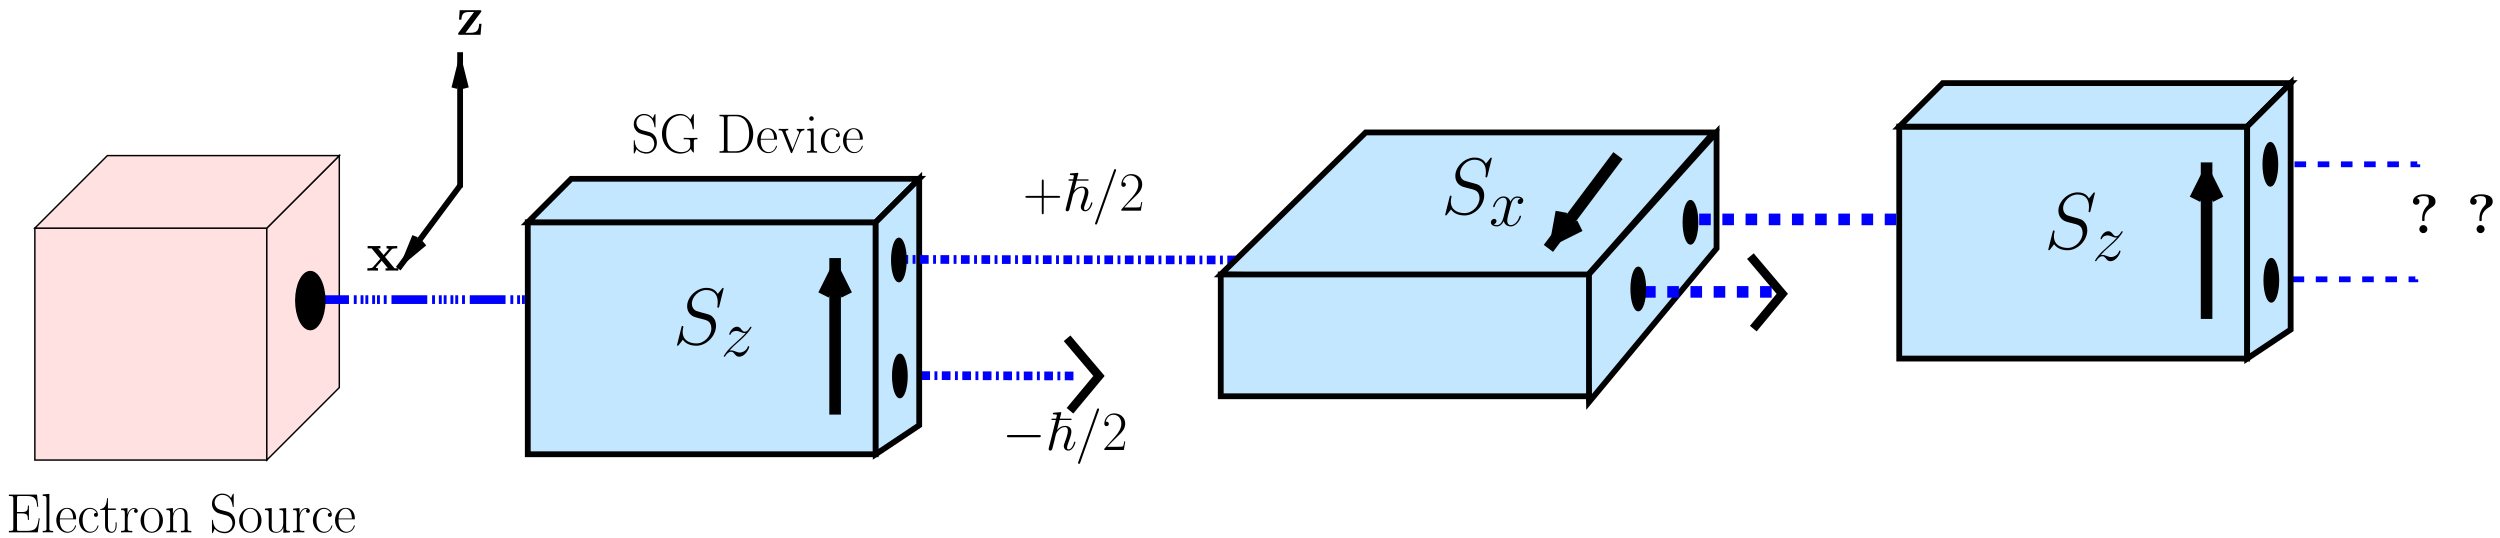 <?xml version="1.0" encoding="UTF-8"?>
<svg xmlns="http://www.w3.org/2000/svg" xmlns:xlink="http://www.w3.org/1999/xlink" width="776pt" height="167pt" viewBox="0 0 776 167" version="1.1">
<defs>
<g>
<symbol overflow="visible" id="glyph0-0">
<path style="stroke:none;" d=""/>
</symbol>
<symbol overflow="visible" id="glyph0-1">
<path style="stroke:none;" d="M 7.547 -11.688 C 7.547 -12 7.531 -12.016 7.422 -12.016 C 7.312 -12.016 7.281 -11.953 7.219 -11.797 L 6.703 -10.656 C 6.047 -11.609 5.047 -12.031 3.953 -12.031 C 2.203 -12.031 0.797 -10.641 0.797 -8.891 C 0.797 -8.344 0.906 -7.594 1.5 -6.875 C 2.141 -6.078 2.734 -5.938 4.109 -5.578 C 4.625 -5.438 5.5 -5.219 5.672 -5.141 C 6.641 -4.734 7.156 -3.703 7.156 -2.734 C 7.156 -1.5 6.281 -0.172 4.781 -0.172 C 2.938 -0.172 1.219 -1.203 1.109 -3.609 C 1.078 -3.891 1.062 -3.906 0.953 -3.906 C 0.812 -3.906 0.797 -3.891 0.797 -3.547 L 0.797 -0.062 C 0.797 0.234 0.812 0.266 0.906 0.266 C 1.031 0.266 1.062 0.172 1.312 -0.359 C 1.328 -0.406 1.328 -0.453 1.656 -1.109 C 2.516 0.031 3.953 0.281 4.781 0.281 C 6.656 0.281 7.984 -1.297 7.984 -3.109 C 7.984 -4.016 7.656 -4.703 7.469 -5.016 C 6.75 -6.109 5.969 -6.312 5.141 -6.531 C 5.031 -6.578 5 -6.578 4.031 -6.812 C 3.094 -7.062 2.703 -7.188 2.266 -7.641 C 1.797 -8.172 1.625 -8.734 1.625 -9.281 C 1.625 -10.406 2.516 -11.625 3.984 -11.625 C 5.797 -11.625 6.938 -10.328 7.203 -8.172 C 7.25 -7.875 7.266 -7.859 7.391 -7.859 C 7.547 -7.859 7.547 -7.906 7.547 -8.203 Z M 7.547 -11.688 "/>
</symbol>
<symbol overflow="visible" id="glyph0-2">
<path style="stroke:none;" d="M 10.688 -3.422 C 10.688 -4.078 10.75 -4.172 11.812 -4.172 L 11.812 -4.609 C 11.406 -4.578 10.469 -4.578 10 -4.578 C 9.516 -4.578 8.172 -4.594 7.531 -4.609 L 7.531 -4.172 L 8.047 -4.172 C 9.516 -4.172 9.562 -3.984 9.562 -3.359 L 9.562 -2.219 C 9.562 -0.328 7.312 -0.172 6.781 -0.172 C 5.016 -0.172 2.094 -1.391 2.094 -5.891 C 2.094 -10.391 4.953 -11.594 6.625 -11.594 C 8.578 -11.594 9.984 -9.906 10.312 -7.5 C 10.344 -7.297 10.344 -7.266 10.5 -7.266 C 10.688 -7.266 10.688 -7.297 10.688 -7.609 L 10.688 -11.688 C 10.688 -12 10.672 -12.016 10.578 -12.016 C 10.5 -12.016 10.484 -12 10.359 -11.797 L 9.609 -10.344 C 8.766 -11.422 7.734 -12.031 6.406 -12.031 C 3.469 -12.031 0.797 -9.438 0.797 -5.891 C 0.797 -2.359 3.406 0.281 6.438 0.281 C 7.828 0.281 9.188 -0.219 9.734 -1.203 C 10.016 -0.5 10.5 -0.016 10.594 -0.016 C 10.672 -0.016 10.688 -0.031 10.688 -0.344 Z M 10.688 -3.422 "/>
</symbol>
<symbol overflow="visible" id="glyph0-3">
<path style="stroke:none;" d="M 0.891 -11.766 L 0.891 -11.312 C 2.078 -11.312 2.266 -11.312 2.266 -10.531 L 2.266 -1.219 C 2.266 -0.453 2.078 -0.453 0.891 -0.453 L 0.891 0 L 6.375 0 C 9.141 0 11.359 -2.547 11.359 -5.781 C 11.359 -9.047 9.172 -11.766 6.375 -11.766 Z M 4.094 -0.453 C 3.406 -0.453 3.375 -0.531 3.375 -1.125 L 3.375 -10.641 C 3.375 -11.234 3.406 -11.312 4.094 -11.312 L 6.031 -11.312 C 7.453 -11.312 10.094 -10.469 10.094 -5.781 C 10.094 -3.359 9.391 -2.375 9.062 -1.906 C 8.641 -1.375 7.656 -0.453 6.031 -0.453 Z M 4.094 -0.453 "/>
</symbol>
<symbol overflow="visible" id="glyph0-4">
<path style="stroke:none;" d="M 6.562 -4.047 C 6.625 -4.109 6.625 -4.156 6.625 -4.328 C 6.625 -6.078 5.703 -7.609 3.734 -7.609 C 1.906 -7.609 0.469 -5.875 0.469 -3.75 C 0.469 -1.516 2.094 0.141 3.922 0.141 C 5.859 0.141 6.609 -1.688 6.609 -2.047 C 6.609 -2.172 6.516 -2.172 6.469 -2.172 C 6.359 -2.172 6.344 -2.141 6.266 -1.922 C 5.891 -0.75 4.938 -0.172 4.047 -0.172 C 3.312 -0.172 2.562 -0.578 2.094 -1.344 C 1.562 -2.219 1.562 -3.234 1.562 -4.047 Z M 1.578 -4.312 C 1.703 -6.781 3.031 -7.328 3.719 -7.328 C 4.891 -7.328 5.688 -6.234 5.703 -4.312 Z M 1.578 -4.312 "/>
</symbol>
<symbol overflow="visible" id="glyph0-5">
<path style="stroke:none;" d="M 6.734 -5.859 C 6.891 -6.234 7.156 -6.922 8.156 -6.953 L 8.156 -7.406 C 7.828 -7.391 7.406 -7.375 7.078 -7.375 C 6.719 -7.375 6.141 -7.375 5.797 -7.406 L 5.797 -6.953 C 6.234 -6.922 6.469 -6.719 6.469 -6.266 C 6.469 -6.109 6.469 -6.078 6.375 -5.844 L 4.484 -1.047 L 2.422 -6.219 C 2.328 -6.438 2.328 -6.469 2.328 -6.547 C 2.328 -6.953 2.891 -6.953 3.156 -6.953 L 3.156 -7.406 C 2.734 -7.375 1.984 -7.375 1.547 -7.375 C 1.078 -7.375 0.547 -7.375 0.172 -7.406 L 0.172 -6.953 C 0.828 -6.953 1.188 -6.953 1.391 -6.422 L 3.891 -0.156 C 4 0.109 4.016 0.141 4.172 0.141 C 4.328 0.141 4.344 0.109 4.438 -0.156 Z M 6.734 -5.859 "/>
</symbol>
<symbol overflow="visible" id="glyph0-6">
<path style="stroke:none;" d="M 2.672 -10.609 C 2.672 -10.984 2.359 -11.312 1.969 -11.312 C 1.578 -11.312 1.25 -11 1.25 -10.609 C 1.25 -10.234 1.562 -9.906 1.969 -9.906 C 2.344 -9.906 2.672 -10.203 2.672 -10.609 Z M 0.656 -7.359 L 0.656 -6.906 C 1.625 -6.906 1.75 -6.797 1.75 -5.969 L 1.75 -1.188 C 1.75 -0.531 1.688 -0.453 0.578 -0.453 L 0.578 0 C 1 -0.031 1.734 -0.031 2.172 -0.031 C 2.578 -0.031 3.281 -0.031 3.688 0 L 3.688 -0.453 C 2.672 -0.453 2.641 -0.547 2.641 -1.172 L 2.641 -7.547 Z M 0.656 -7.359 "/>
</symbol>
<symbol overflow="visible" id="glyph0-7">
<path style="stroke:none;" d="M 6.016 -6.031 C 5.688 -6.031 5.203 -6.031 5.203 -5.422 C 5.203 -4.938 5.594 -4.797 5.812 -4.797 C 5.938 -4.797 6.438 -4.859 6.438 -5.453 C 6.438 -6.688 5.266 -7.609 3.938 -7.609 C 2.125 -7.609 0.562 -5.922 0.562 -3.719 C 0.562 -1.422 2.188 0.141 3.938 0.141 C 6.078 0.141 6.609 -1.844 6.609 -2.031 C 6.609 -2.094 6.594 -2.156 6.469 -2.156 C 6.359 -2.156 6.344 -2.141 6.266 -1.906 C 5.812 -0.516 4.844 -0.172 4.094 -0.172 C 3 -0.172 1.672 -1.188 1.672 -3.734 C 1.672 -6.359 2.938 -7.297 3.953 -7.297 C 4.625 -7.297 5.625 -6.969 6.016 -6.031 Z M 6.016 -6.031 "/>
</symbol>
<symbol overflow="visible" id="glyph0-8">
<path style="stroke:none;" d="M 7.188 -2.672 L 6.875 -2.672 C 6.703 -1.453 6.562 -1.234 6.484 -1.141 C 6.406 -1 5.172 -1 4.922 -1 L 1.625 -1 C 2.234 -1.672 3.438 -2.891 4.906 -4.312 C 5.953 -5.297 7.188 -6.469 7.188 -8.172 C 7.188 -10.203 5.562 -11.375 3.75 -11.375 C 1.859 -11.375 0.703 -9.719 0.703 -8.156 C 0.703 -7.484 1.203 -7.406 1.406 -7.406 C 1.578 -7.406 2.094 -7.5 2.094 -8.109 C 2.094 -8.641 1.656 -8.797 1.406 -8.797 C 1.312 -8.797 1.203 -8.781 1.141 -8.75 C 1.469 -10.203 2.469 -10.938 3.516 -10.938 C 5.016 -10.938 5.984 -9.75 5.984 -8.172 C 5.984 -6.688 5.109 -5.391 4.125 -4.266 L 0.703 -0.391 L 0.703 0 L 6.766 0 Z M 7.188 -2.672 "/>
</symbol>
<symbol overflow="visible" id="glyph0-9">
<path style="stroke:none;" d="M 10.453 -4.359 L 10.141 -4.359 C 9.766 -1.828 9.547 -0.453 6.516 -0.453 L 4.109 -0.453 C 3.422 -0.453 3.391 -0.531 3.391 -1.125 L 3.391 -5.875 L 5.016 -5.875 C 6.625 -5.875 6.781 -5.281 6.781 -3.859 L 7.094 -3.859 L 7.094 -8.328 L 6.781 -8.328 C 6.781 -6.906 6.625 -6.312 5.016 -6.312 L 3.391 -6.312 L 3.391 -10.609 C 3.391 -11.188 3.422 -11.281 4.109 -11.281 L 6.469 -11.281 C 9.141 -11.281 9.453 -10.203 9.688 -7.922 L 10 -7.922 L 9.594 -11.719 L 0.875 -11.719 L 0.875 -11.281 C 2.062 -11.281 2.25 -11.281 2.25 -10.5 L 2.25 -1.219 C 2.25 -0.453 2.062 -0.453 0.875 -0.453 L 0.875 0 L 9.828 0 Z M 10.453 -4.359 "/>
</symbol>
<symbol overflow="visible" id="glyph0-10">
<path style="stroke:none;" d="M 2.641 -11.953 L 0.578 -11.766 L 0.578 -11.312 C 1.594 -11.312 1.75 -11.203 1.75 -10.391 L 1.75 -1.188 C 1.75 -0.531 1.688 -0.453 0.578 -0.453 L 0.578 0 C 1 -0.031 1.75 -0.031 2.188 -0.031 C 2.641 -0.031 3.391 -0.031 3.812 0 L 3.812 -0.453 C 2.703 -0.453 2.641 -0.516 2.641 -1.188 Z M 2.641 -11.953 "/>
</symbol>
<symbol overflow="visible" id="glyph0-11">
<path style="stroke:none;" d="M 2.594 -6.953 L 5.016 -6.953 L 5.016 -7.406 L 2.594 -7.406 L 2.594 -10.594 L 2.297 -10.594 C 2.25 -8.812 1.656 -7.266 0.188 -7.234 L 0.188 -6.953 L 1.688 -6.953 L 1.688 -2.125 C 1.688 -1.797 1.688 0.141 3.688 0.141 C 4.703 0.141 5.281 -0.859 5.281 -2.141 L 5.281 -3.109 L 4.969 -3.109 L 4.969 -2.156 C 4.969 -0.969 4.516 -0.172 3.781 -0.172 C 3.281 -0.172 2.594 -0.516 2.594 -2.078 Z M 2.594 -6.953 "/>
</symbol>
<symbol overflow="visible" id="glyph0-12">
<path style="stroke:none;" d="M 2.578 -4.062 C 2.578 -5.719 3.281 -7.266 4.578 -7.266 C 4.703 -7.266 4.828 -7.25 4.938 -7.203 C 4.938 -7.203 4.562 -7.078 4.562 -6.625 C 4.562 -6.219 4.891 -6.047 5.141 -6.047 C 5.359 -6.047 5.734 -6.172 5.734 -6.641 C 5.734 -7.203 5.188 -7.547 4.594 -7.547 C 3.281 -7.547 2.719 -6.266 2.547 -5.672 L 2.531 -5.672 L 2.531 -7.547 L 0.531 -7.359 L 0.531 -6.906 C 1.547 -6.906 1.703 -6.797 1.703 -5.969 L 1.703 -1.188 C 1.703 -0.531 1.641 -0.453 0.531 -0.453 L 0.531 0 C 0.953 -0.031 1.734 -0.031 2.188 -0.031 C 2.688 -0.031 3.562 -0.031 4.031 0 L 4.031 -0.453 C 2.797 -0.453 2.578 -0.453 2.578 -1.219 Z M 2.578 -4.062 "/>
</symbol>
<symbol overflow="visible" id="glyph0-13">
<path style="stroke:none;" d="M 7.422 -3.688 C 7.422 -5.891 5.812 -7.609 3.938 -7.609 C 2.062 -7.609 0.469 -5.891 0.469 -3.688 C 0.469 -1.516 2.062 0.141 3.938 0.141 C 5.812 0.141 7.422 -1.516 7.422 -3.688 Z M 3.938 -0.172 C 3.141 -0.172 2.438 -0.656 2.047 -1.328 C 1.625 -2.094 1.562 -3.062 1.562 -3.828 C 1.562 -4.547 1.594 -5.438 2.047 -6.219 C 2.391 -6.781 3.062 -7.328 3.938 -7.328 C 4.719 -7.328 5.375 -6.906 5.781 -6.297 C 6.312 -5.5 6.312 -4.359 6.312 -3.828 C 6.312 -3.156 6.281 -2.125 5.812 -1.297 C 5.344 -0.5 4.594 -0.172 3.938 -0.172 Z M 3.938 -0.172 "/>
</symbol>
<symbol overflow="visible" id="glyph0-14">
<path style="stroke:none;" d="M 7.141 -5.234 C 7.141 -6.109 6.969 -7.547 4.938 -7.547 C 3.578 -7.547 2.875 -6.484 2.625 -5.797 L 2.594 -5.797 L 2.594 -7.547 L 0.562 -7.359 L 0.562 -6.906 C 1.578 -6.906 1.734 -6.797 1.734 -5.969 L 1.734 -1.188 C 1.734 -0.531 1.672 -0.453 0.562 -0.453 L 0.562 0 C 0.984 -0.031 1.734 -0.031 2.188 -0.031 C 2.641 -0.031 3.406 -0.031 3.828 0 L 3.828 -0.453 C 2.719 -0.453 2.656 -0.516 2.656 -1.188 L 2.656 -4.5 C 2.656 -6.078 3.609 -7.266 4.828 -7.266 C 6.094 -7.266 6.234 -6.125 6.234 -5.297 L 6.234 -1.188 C 6.234 -0.531 6.172 -0.453 5.062 -0.453 L 5.062 0 C 5.469 -0.031 6.234 -0.031 6.688 -0.031 C 7.125 -0.031 7.906 -0.031 8.312 0 L 8.312 -0.453 C 7.219 -0.453 7.141 -0.516 7.141 -1.188 Z M 7.141 -5.234 "/>
</symbol>
<symbol overflow="visible" id="glyph0-15">
<path style="stroke:none;" d="M 5.062 -7.359 L 5.062 -6.906 C 6.078 -6.906 6.234 -6.797 6.234 -5.969 L 6.234 -2.844 C 6.234 -1.391 5.453 -0.141 4.188 -0.141 C 2.766 -0.141 2.656 -0.984 2.656 -1.875 L 2.656 -7.547 L 0.562 -7.359 L 0.562 -6.906 C 1.25 -6.906 1.719 -6.906 1.734 -6.219 L 1.734 -2.906 C 1.734 -1.75 1.734 -1.016 2.188 -0.531 C 2.406 -0.312 2.844 0.141 4.078 0.141 C 5.547 0.141 6.109 -1.109 6.25 -1.469 L 6.266 -1.469 L 6.266 0.141 L 8.312 0 L 8.312 -0.453 C 7.297 -0.453 7.141 -0.547 7.141 -1.375 L 7.141 -7.547 Z M 5.062 -7.359 "/>
</symbol>
<symbol overflow="visible" id="glyph0-16">
<path style="stroke:none;" d="M 6.484 -4 L 11.047 -4 C 11.297 -4 11.594 -4 11.594 -4.281 C 11.594 -4.594 11.312 -4.594 11.047 -4.594 L 6.484 -4.594 L 6.484 -9.156 C 6.484 -9.406 6.484 -9.688 6.203 -9.688 C 5.891 -9.688 5.891 -9.422 5.891 -9.156 L 5.891 -4.594 L 1.328 -4.594 C 1.078 -4.594 0.797 -4.594 0.797 -4.312 C 0.797 -4 1.062 -4 1.328 -4 L 5.891 -4 L 5.891 0.562 C 5.891 0.812 5.891 1.109 6.188 1.109 C 6.484 1.109 6.484 0.828 6.484 0.562 Z M 6.484 -4 "/>
</symbol>
<symbol overflow="visible" id="glyph1-0">
<path style="stroke:none;" d=""/>
</symbol>
<symbol overflow="visible" id="glyph1-1">
<path style="stroke:none;" d="M 7.578 -6.984 C 7.734 -7.188 7.734 -7.219 7.734 -7.312 C 7.734 -7.641 7.562 -7.641 7.234 -7.641 L 1 -7.641 L 0.812 -4.688 L 1.531 -4.688 C 1.641 -6.312 2.016 -7.078 3.922 -7.078 L 5.469 -7.078 L 0.688 -0.688 C 0.531 -0.5 0.531 -0.469 0.531 -0.344 C 0.531 0 0.688 0 1.031 0 L 7.484 0 L 7.781 -3.406 L 7.062 -3.406 C 6.922 -1.578 6.547 -0.625 4.375 -0.625 L 2.812 -0.625 Z M 7.578 -6.984 "/>
</symbol>
<symbol overflow="visible" id="glyph1-2">
<path style="stroke:none;" d="M 5.797 -4.25 L 7.797 -6.547 C 7.984 -6.766 8.141 -6.906 9.578 -6.906 L 9.578 -7.641 C 8.609 -7.609 8.578 -7.609 7.984 -7.609 C 7.484 -7.609 6.75 -7.609 6.266 -7.641 L 6.266 -6.906 C 6.594 -6.906 6.953 -6.812 6.953 -6.703 C 6.953 -6.656 6.875 -6.547 6.828 -6.516 L 5.344 -4.828 L 3.641 -6.906 L 4.359 -6.906 L 4.359 -7.641 C 3.953 -7.609 2.797 -7.609 2.328 -7.609 C 1.812 -7.609 0.875 -7.609 0.391 -7.641 L 0.391 -6.906 L 1.625 -6.906 L 4.312 -3.641 L 2.062 -1.109 C 1.859 -0.859 1.734 -0.734 0.312 -0.734 L 0.312 0 C 1.344 -0.031 1.375 -0.031 1.906 -0.031 C 2.406 -0.031 3.141 -0.031 3.609 0 L 3.609 -0.734 C 3.281 -0.734 2.922 -0.828 2.922 -0.953 C 2.922 -0.969 2.922 -0.984 3.047 -1.125 L 4.766 -3.062 L 6.688 -0.734 L 5.953 -0.734 L 5.953 0 C 6.375 -0.031 7.531 -0.031 8 -0.031 C 8.516 -0.031 9.438 -0.031 9.922 0 L 9.922 -0.734 L 8.719 -0.734 Z M 5.797 -4.25 "/>
</symbol>
<symbol overflow="visible" id="glyph1-3">
<path style="stroke:none;" d="M 4.656 -4.625 C 4.656 -6.141 5.625 -7.25 6.922 -8.031 C 7.281 -8.25 8.062 -8.719 8.062 -9.812 C 8.062 -12.047 5.031 -12.047 4.406 -12.047 C 2.172 -12.047 1.062 -10.984 1.062 -9.828 C 1.062 -9.125 1.578 -8.797 2.078 -8.797 C 2.641 -8.797 3.094 -9.172 3.094 -9.812 C 3.094 -10.109 2.984 -10.672 2.25 -10.812 C 2.969 -11.453 3.938 -11.484 4.328 -11.484 C 5.938 -11.484 5.984 -10.797 5.984 -9.938 C 5.984 -8.984 5.781 -8.766 5.469 -8.469 C 3.922 -6.875 3.922 -5.109 3.922 -4.453 L 3.922 -3.906 C 3.953 -3.734 4.156 -3.734 4.281 -3.734 C 4.656 -3.734 4.656 -3.828 4.656 -4.188 Z M 5.531 -1.234 C 5.531 -1.922 4.969 -2.484 4.281 -2.484 C 3.594 -2.484 3.047 -1.922 3.047 -1.234 C 3.047 -0.547 3.594 0 4.281 0 C 4.969 0 5.531 -0.547 5.531 -1.234 Z M 5.531 -1.234 "/>
</symbol>
<symbol overflow="visible" id="glyph2-0">
<path style="stroke:none;" d=""/>
</symbol>
<symbol overflow="visible" id="glyph2-1">
<path style="stroke:none;" d="M 11.344 -3.953 C 11.641 -3.953 11.953 -3.953 11.953 -4.312 C 11.953 -4.656 11.641 -4.656 11.344 -4.656 L 2.031 -4.656 C 1.734 -4.656 1.422 -4.656 1.422 -4.312 C 1.422 -3.953 1.734 -3.953 2.031 -3.953 Z M 11.344 -3.953 "/>
</symbol>
<symbol overflow="visible" id="glyph3-0">
<path style="stroke:none;" d=""/>
</symbol>
<symbol overflow="visible" id="glyph3-1">
<path style="stroke:none;" d="M 4.312 -9.312 L 7.609 -9.312 C 7.891 -9.312 8.078 -9.312 8.078 -9.516 C 8.078 -9.734 7.875 -9.734 7.547 -9.734 L 4.422 -9.734 C 4.547 -10.156 4.547 -10.203 4.641 -10.625 C 4.719 -10.922 4.875 -11.516 4.875 -11.547 C 4.875 -11.703 4.781 -11.75 4.641 -11.75 C 4.312 -11.75 2.984 -11.625 2.578 -11.578 C 2.438 -11.562 2.25 -11.547 2.25 -11.234 C 2.25 -11.047 2.422 -11.047 2.656 -11.047 C 3.469 -11.047 3.5 -10.922 3.5 -10.75 C 3.5 -10.641 3.359 -10.078 3.266 -9.734 L 2.328 -9.734 C 1.984 -9.734 1.797 -9.734 1.797 -9.516 C 1.797 -9.312 1.953 -9.312 2.266 -9.312 L 3.172 -9.312 L 1 -0.672 C 0.938 -0.422 0.938 -0.391 0.938 -0.281 C 0.938 0.078 1.219 0.188 1.422 0.188 C 1.75 0.188 1.984 -0.047 2.047 -0.266 C 2.078 -0.359 2.266 -1.125 2.375 -1.547 L 2.766 -3.047 C 2.812 -3.297 2.984 -3.953 3.031 -4.203 C 3.109 -4.469 3.234 -5 3.25 -5.047 C 3.391 -5.328 4.297 -7.109 6 -7.109 C 6.734 -7.109 6.906 -6.5 6.906 -5.938 C 6.906 -4.891 6.125 -2.828 5.828 -2.047 C 5.719 -1.781 5.641 -1.547 5.641 -1.219 C 5.641 -0.344 6.266 0.188 7.031 0.188 C 8.656 0.188 9.25 -2.328 9.25 -2.422 C 9.25 -2.594 9.094 -2.594 9.047 -2.594 C 8.875 -2.594 8.875 -2.547 8.797 -2.281 C 8.297 -0.562 7.531 -0.188 7.078 -0.188 C 6.766 -0.188 6.656 -0.391 6.656 -0.75 C 6.656 -1.172 6.844 -1.641 6.938 -1.938 C 7.234 -2.672 8 -4.703 8 -5.656 C 8 -6.891 7.219 -7.484 6.047 -7.484 C 5.516 -7.484 4.5 -7.375 3.547 -6.203 Z M 4.312 -9.312 "/>
</symbol>
<symbol overflow="visible" id="glyph4-0">
<path style="stroke:none;" d=""/>
</symbol>
<symbol overflow="visible" id="glyph4-1">
<path style="stroke:none;" d="M 7.391 -12.281 C 7.391 -12.297 7.484 -12.547 7.484 -12.594 C 7.484 -12.797 7.312 -12.922 7.188 -12.922 C 7.094 -12.922 6.938 -12.922 6.797 -12.531 L 1.031 3.672 C 1.031 3.688 0.938 3.938 0.938 3.984 C 0.938 4.188 1.109 4.312 1.234 4.312 C 1.344 4.312 1.5 4.281 1.625 3.922 Z M 7.391 -12.281 "/>
</symbol>
<symbol overflow="visible" id="glyph5-0">
<path style="stroke:none;" d=""/>
</symbol>
<symbol overflow="visible" id="glyph5-1">
<path style="stroke:none;" d="M 15.734 -17.219 C 15.734 -17.453 15.562 -17.453 15.516 -17.453 C 15.406 -17.453 15.391 -17.422 15.094 -17.047 C 14.938 -16.875 13.922 -15.594 13.906 -15.562 C 13.078 -17.172 11.453 -17.453 10.406 -17.453 C 7.266 -17.453 4.406 -14.578 4.406 -11.766 C 4.406 -9.906 5.531 -8.828 6.734 -8.406 C 7.016 -8.297 8.469 -7.906 9.219 -7.734 C 10.484 -7.391 10.797 -7.281 11.328 -6.734 C 11.422 -6.609 11.922 -6.047 11.922 -4.875 C 11.922 -2.578 9.781 -0.203 7.312 -0.203 C 5.281 -0.203 3.016 -1.062 3.016 -3.844 C 3.016 -4.312 3.125 -4.906 3.203 -5.156 C 3.203 -5.234 3.219 -5.359 3.219 -5.406 C 3.219 -5.5 3.172 -5.625 2.969 -5.625 C 2.75 -5.625 2.719 -5.578 2.625 -5.156 L 1.359 -0.078 C 1.359 -0.047 1.266 0.266 1.266 0.297 C 1.266 0.516 1.469 0.516 1.516 0.516 C 1.609 0.516 1.641 0.5 1.938 0.125 L 3.078 -1.359 C 3.672 -0.469 4.953 0.516 7.266 0.516 C 10.453 0.516 13.375 -2.578 13.375 -5.672 C 13.375 -6.719 13.141 -7.625 12.188 -8.547 C 11.672 -9.062 11.219 -9.188 8.953 -9.781 C 7.281 -10.234 7.062 -10.312 6.609 -10.703 C 6.188 -11.125 5.875 -11.719 5.875 -12.562 C 5.875 -14.641 7.984 -16.781 10.328 -16.781 C 12.766 -16.781 13.906 -15.297 13.906 -12.938 C 13.906 -12.297 13.781 -11.625 13.781 -11.516 C 13.781 -11.297 13.984 -11.297 14.047 -11.297 C 14.281 -11.297 14.297 -11.375 14.391 -11.766 Z M 15.734 -17.219 "/>
</symbol>
<symbol overflow="visible" id="glyph6-0">
<path style="stroke:none;" d=""/>
</symbol>
<symbol overflow="visible" id="glyph6-1">
<path style="stroke:none;" d="M 2.625 -1.672 C 3.516 -2.688 4.234 -3.328 5.266 -4.25 C 6.5 -5.328 7.047 -5.844 7.328 -6.156 C 8.781 -7.578 9.5 -8.781 9.5 -8.938 C 9.5 -9.109 9.344 -9.109 9.297 -9.109 C 9.156 -9.109 9.109 -9.031 9 -8.875 C 8.484 -8 8 -7.562 7.453 -7.562 C 7.016 -7.562 6.797 -7.75 6.406 -8.234 C 5.969 -8.766 5.625 -9.109 5.016 -9.109 C 3.516 -9.109 2.609 -7.234 2.609 -6.797 C 2.609 -6.734 2.625 -6.609 2.812 -6.609 C 2.969 -6.609 3 -6.688 3.062 -6.844 C 3.406 -7.656 4.406 -7.812 4.797 -7.812 C 5.219 -7.812 5.641 -7.656 6.078 -7.484 C 6.859 -7.141 7.188 -7.141 7.391 -7.141 C 7.547 -7.141 7.625 -7.141 7.719 -7.172 C 7.047 -6.359 5.922 -5.375 5 -4.531 L 2.906 -2.609 C 1.656 -1.328 0.891 -0.109 0.891 0.047 C 0.891 0.172 0.984 0.203 1.109 0.203 C 1.234 0.203 1.266 0.188 1.406 -0.062 C 1.734 -0.578 2.391 -1.344 3.156 -1.344 C 3.594 -1.344 3.797 -1.203 4.219 -0.688 C 4.609 -0.234 4.953 0.203 5.625 0.203 C 7.641 0.203 8.797 -2.422 8.797 -2.891 C 8.797 -2.969 8.781 -3.094 8.578 -3.094 C 8.406 -3.094 8.391 -3.016 8.328 -2.812 C 7.875 -1.594 6.656 -1.094 5.844 -1.094 C 5.406 -1.094 5 -1.234 4.562 -1.422 C 3.734 -1.75 3.516 -1.75 3.25 -1.75 C 3.031 -1.75 2.812 -1.75 2.625 -1.672 Z M 2.625 -1.672 "/>
</symbol>
<symbol overflow="visible" id="glyph6-2">
<path style="stroke:none;" d="M 9.797 -8.422 C 9.125 -8.297 8.875 -7.812 8.875 -7.422 C 8.875 -6.922 9.281 -6.75 9.562 -6.75 C 10.188 -6.75 10.625 -7.297 10.625 -7.844 C 10.625 -8.719 9.625 -9.109 8.766 -9.109 C 7.5 -9.109 6.797 -7.875 6.609 -7.484 C 6.141 -9.031 4.859 -9.109 4.484 -9.109 C 2.375 -9.109 1.266 -6.406 1.266 -5.953 C 1.266 -5.859 1.344 -5.766 1.484 -5.766 C 1.656 -5.766 1.688 -5.891 1.734 -5.969 C 2.438 -8.266 3.828 -8.703 4.422 -8.703 C 5.344 -8.703 5.531 -7.828 5.531 -7.328 C 5.531 -6.875 5.406 -6.406 5.172 -5.406 L 4.469 -2.578 C 4.156 -1.344 3.547 -0.203 2.453 -0.203 C 2.359 -0.203 1.844 -0.203 1.406 -0.469 C 2.141 -0.625 2.312 -1.234 2.312 -1.484 C 2.312 -1.906 2 -2.141 1.609 -2.141 C 1.109 -2.141 0.578 -1.719 0.578 -1.047 C 0.578 -0.188 1.547 0.203 2.438 0.203 C 3.422 0.203 4.125 -0.578 4.562 -1.422 C 4.891 -0.203 5.922 0.203 6.688 0.203 C 8.797 0.203 9.922 -2.5 9.922 -2.953 C 9.922 -3.062 9.828 -3.141 9.703 -3.141 C 9.516 -3.141 9.5 -3.031 9.438 -2.875 C 8.875 -1.047 7.688 -0.203 6.75 -0.203 C 6.031 -0.203 5.641 -0.75 5.641 -1.594 C 5.641 -2.047 5.719 -2.375 6.047 -3.734 L 6.781 -6.547 C 7.078 -7.781 7.781 -8.703 8.734 -8.703 C 8.781 -8.703 9.359 -8.703 9.797 -8.422 Z M 9.797 -8.422 "/>
</symbol>
</g>
<clipPath id="clip1">
  <path d="M 141 15 L 144 15 L 144 60 L 141 60 Z M 141 15 "/>
</clipPath>
<clipPath id="clip2">
  <path d="M 0.922 166.199 L 771.922 166.199 L 771.922 1.199 L 0.922 1.199 Z M 144.621 27.359 L 144.621 15.301 L 141.02 15.301 L 141.02 27.359 L 142.82 20.16 Z M 144.621 27.359 "/>
</clipPath>
<clipPath id="clip3">
  <path d="M 115 1.199 L 171 1.199 L 171 53 L 115 53 Z M 115 1.199 "/>
</clipPath>
<clipPath id="clip4">
  <path d="M 98 32 L 169 32 L 169 109 L 98 109 Z M 98 32 "/>
</clipPath>
<clipPath id="clip5">
  <path d="M 0.922 166.199 L 771.922 166.199 L 771.922 1.199 L 0.922 1.199 Z M 128.84 73.32 L 121.578 83.039 L 124.52 85.141 L 131.719 75.48 L 126.02 80.219 Z M 128.84 73.32 "/>
</clipPath>
<clipPath id="clip6">
  <path d="M 246 30 L 311 30 L 311 166.199 L 246 166.199 Z M 246 30 "/>
</clipPath>
<clipPath id="clip7">
  <path d="M 564 1.199 L 737 1.199 L 737 65 L 564 65 Z M 564 1.199 "/>
</clipPath>
<clipPath id="clip8">
  <path d="M 672 1.199 L 737 1.199 L 737 137 L 672 137 Z M 672 1.199 "/>
</clipPath>
<clipPath id="clip9">
  <path d="M 257 78 L 262 78 L 262 131 L 257 131 Z M 257 78 "/>
</clipPath>
<clipPath id="clip10">
  <path d="M 0.922 166.199 L 771.922 166.199 L 771.922 1.199 L 0.922 1.199 Z M 262.82 91.559 L 262.82 79.199 L 255.621 79.199 L 255.621 91.559 L 259.219 84.359 Z M 262.82 91.559 "/>
</clipPath>
<clipPath id="clip11">
  <path d="M 429 1 L 554 1 L 554 129 L 429 129 Z M 429 1 "/>
</clipPath>
<clipPath id="clip12">
  <path d="M 0.922 166.199 L 771.922 166.199 L 771.922 1.199 L 0.922 1.199 Z M 484.641 65.762 L 477.199 75.66 L 482.961 79.98 L 490.398 70.082 L 483.199 73.68 Z M 484.641 65.762 "/>
</clipPath>
<clipPath id="clip13">
  <path d="M 683 48 L 687 48 L 687 101 L 683 101 Z M 683 48 "/>
</clipPath>
<clipPath id="clip14">
  <path d="M 0.922 166.199 L 771.922 166.199 L 771.922 1.199 L 0.922 1.199 Z M 688.52 61.859 L 688.52 49.5 L 681.32 49.5 L 681.32 61.859 L 684.922 54.66 Z M 688.52 61.859 "/>
</clipPath>
</defs>
<g id="surface1">
<path style="fill-rule:evenodd;fill:rgb(76.562%,90.43%,100%);fill-opacity:1;stroke-width:18;stroke-linecap:butt;stroke-linejoin:miter;stroke:rgb(0%,0%,0%);stroke-opacity:1;stroke-miterlimit:10;" d="M 1638.203 260 L 2718.203 260 L 2718.203 980 L 1638.203 980 Z M 1638.203 260 " transform="matrix(0.1,0,0,-0.1,0,167)"/>
<path style="fill-rule:evenodd;fill:rgb(76.562%,90.43%,100%);fill-opacity:1;stroke-width:18;stroke-linecap:butt;stroke-linejoin:miter;stroke:rgb(0%,0%,0%);stroke-opacity:1;stroke-miterlimit:10;" d="M 4923.203 808.984 L 5328.203 1258.984 L 5328.203 898.984 L 4932.188 421.992 Z M 4923.203 808.984 " transform="matrix(0.1,0,0,-0.1,0,167)"/>
<path style="fill-rule:evenodd;fill:rgb(76.562%,90.43%,100%);fill-opacity:1;stroke-width:18;stroke-linecap:butt;stroke-linejoin:miter;stroke:rgb(0%,0%,0%);stroke-opacity:1;stroke-miterlimit:10;" d="M 5895.195 556.992 L 6975.195 556.992 L 6975.195 1276.992 L 5895.195 1276.992 Z M 5895.195 556.992 " transform="matrix(0.1,0,0,-0.1,0,167)"/>
<g clip-path="url(#clip1)" clip-rule="nonzero">
<g clip-path="url(#clip2)" clip-rule="evenodd">
<path style="fill:none;stroke-width:18;stroke-linecap:butt;stroke-linejoin:miter;stroke:rgb(0%,0%,0%);stroke-opacity:1;stroke-miterlimit:10;" d="M 1428.203 1088.008 L 1428.203 1508.008 " transform="matrix(0.1,0,0,-0.1,0,167)"/>
</g>
</g>
<g clip-path="url(#clip3)" clip-rule="nonzero">
<path style="fill:none;stroke-width:18;stroke-linecap:butt;stroke-linejoin:miter;stroke:rgb(0%,0%,0%);stroke-opacity:1;stroke-miterlimit:10;" d="M 1446.211 1396.406 L 1428.203 1468.398 L 1410.195 1396.406 " transform="matrix(0.1,0,0,-0.1,0,167)"/>
</g>
<g clip-path="url(#clip4)" clip-rule="nonzero">
<g clip-path="url(#clip5)" clip-rule="evenodd">
<path style="fill:none;stroke-width:18;stroke-linecap:butt;stroke-linejoin:miter;stroke:rgb(0%,0%,0%);stroke-opacity:1;stroke-miterlimit:10;" d="M 1428.203 1093.984 L 1236.211 836.016 " transform="matrix(0.1,0,0,-0.1,0,167)"/>
</g>
</g>
<path style="fill:none;stroke-width:18;stroke-linecap:butt;stroke-linejoin:miter;stroke:rgb(0%,0%,0%);stroke-opacity:1;stroke-miterlimit:10;" d="M 1288.398 936.797 L 1260.195 867.812 L 1317.188 915.195 " transform="matrix(0.1,0,0,-0.1,0,167)"/>
<path style="fill-rule:evenodd;fill:rgb(100%,88.084%,88.084%);fill-opacity:1;stroke-width:4.5;stroke-linecap:butt;stroke-linejoin:miter;stroke:rgb(0%,0%,0%);stroke-opacity:1;stroke-miterlimit:10;" d="M 108.203 241.992 L 828.203 241.992 L 828.203 961.992 L 108.203 961.992 Z M 108.203 241.992 " transform="matrix(0.1,0,0,-0.1,0,167)"/>
<path style="fill-rule:evenodd;fill:rgb(100%,88.084%,88.084%);fill-opacity:1;stroke-width:4.5;stroke-linecap:butt;stroke-linejoin:miter;stroke:rgb(0%,0%,0%);stroke-opacity:1;stroke-miterlimit:10;" d="M 828.203 961.992 L 1053.203 1186.992 L 1053.203 466.992 L 828.203 241.992 Z M 828.203 961.992 " transform="matrix(0.1,0,0,-0.1,0,167)"/>
<path style="fill-rule:evenodd;fill:rgb(100%,88.084%,88.084%);fill-opacity:1;stroke-width:4.5;stroke-linecap:butt;stroke-linejoin:miter;stroke:rgb(0%,0%,0%);stroke-opacity:1;stroke-miterlimit:10;" d="M 828.203 961.992 L 1053.203 1186.992 L 333.203 1186.992 L 108.203 961.992 Z M 828.203 961.992 " transform="matrix(0.1,0,0,-0.1,0,167)"/>
<path style="fill:none;stroke-width:27;stroke-linecap:butt;stroke-linejoin:miter;stroke:rgb(0%,0%,100%);stroke-opacity:1;stroke-dasharray:90,36,9,27,9,27,9,36;stroke-miterlimit:10;" d="M 972.188 740 L 1635.195 740 Z M 972.188 740 " transform="matrix(0.1,0,0,-0.1,0,167)"/>
<path style="fill:none;stroke-width:27;stroke-linecap:butt;stroke-linejoin:miter;stroke:rgb(0%,0%,100%);stroke-opacity:1;stroke-dasharray:27,13.8,9,13.8;stroke-miterlimit:10;" d="M 2796.211 504.18 L 3339.219 503.008 " transform="matrix(0.1,0,0,-0.1,0,167)"/>
<path style="fill:none;stroke-width:27;stroke-linecap:butt;stroke-linejoin:miter;stroke:rgb(0%,0%,0%);stroke-opacity:1;stroke-miterlimit:10;" d="M 3312.188 620 L 3411.211 503.008 L 3321.211 395 " transform="matrix(0.1,0,0,-0.1,0,167)"/>
<path style="fill:none;stroke-width:36;stroke-linecap:butt;stroke-linejoin:miter;stroke:rgb(0%,0%,100%);stroke-opacity:1;stroke-dasharray:36;stroke-miterlimit:10;" d="M 5274.219 988.984 L 5895.195 988.984 " transform="matrix(0.1,0,0,-0.1,0,167)"/>
<path style="fill:none;stroke-width:36;stroke-linecap:butt;stroke-linejoin:miter;stroke:rgb(0%,0%,100%);stroke-opacity:1;stroke-dasharray:36;stroke-miterlimit:10;" d="M 5103.203 763.984 L 5532.188 763.984 " transform="matrix(0.1,0,0,-0.1,0,167)"/>
<path style="fill:none;stroke-width:27;stroke-linecap:butt;stroke-linejoin:miter;stroke:rgb(0%,0%,0%);stroke-opacity:1;stroke-miterlimit:10;" d="M 5433.203 875 L 5532.188 758.008 L 5442.188 650 " transform="matrix(0.1,0,0,-0.1,0,167)"/>
<path style="fill:none;stroke-width:18;stroke-linecap:butt;stroke-linejoin:miter;stroke:rgb(0%,0%,100%);stroke-opacity:1;stroke-dasharray:36;stroke-miterlimit:10;" d="M 7050.195 1160 L 7503.203 1160 L 7500.195 1160 " transform="matrix(0.1,0,0,-0.1,0,167)"/>
<path style="fill:none;stroke-width:18;stroke-linecap:butt;stroke-linejoin:miter;stroke:rgb(0%,0%,100%);stroke-opacity:1;stroke-dasharray:36;stroke-miterlimit:10;" d="M 7044.219 803.008 L 7497.188 803.008 L 7494.219 803.008 " transform="matrix(0.1,0,0,-0.1,0,167)"/>
<path style="fill-rule:evenodd;fill:rgb(76.562%,90.43%,100%);fill-opacity:1;stroke-width:18;stroke-linecap:butt;stroke-linejoin:miter;stroke:rgb(0%,0%,0%);stroke-opacity:1;stroke-miterlimit:10;" d="M 1638.203 980 L 1773.203 1115 L 2853.203 1115 L 2718.203 980 Z M 1638.203 980 " transform="matrix(0.1,0,0,-0.1,0,167)"/>
<path style=" stroke:none;fill-rule:evenodd;fill:rgb(76.562%,90.43%,100%);fill-opacity:1;" d="M 271.82 69 L 285.32 55.5 L 285.32 132 L 271.82 141 Z M 271.82 69 "/>
<g clip-path="url(#clip6)" clip-rule="nonzero">
<path style="fill:none;stroke-width:18;stroke-linecap:butt;stroke-linejoin:miter;stroke:rgb(0%,0%,0%);stroke-opacity:1;stroke-miterlimit:10;" d="M 2718.203 980 L 2853.203 1115 L 2853.203 350 L 2718.203 260 Z M 2718.203 980 " transform="matrix(0.1,0,0,-0.1,0,167)"/>
</g>
<path style="fill:none;stroke-width:27;stroke-linecap:butt;stroke-linejoin:miter;stroke:rgb(0%,0%,100%);stroke-opacity:1;stroke-dasharray:27,13.8,9,13.8;stroke-miterlimit:10;" d="M 2791.992 864.805 L 3843.203 863.008 " transform="matrix(0.1,0,0,-0.1,0,167)"/>
<path style="fill-rule:evenodd;fill:rgb(76.562%,90.43%,100%);fill-opacity:1;stroke-width:18;stroke-linecap:butt;stroke-linejoin:miter;stroke:rgb(0%,0%,0%);stroke-opacity:1;stroke-miterlimit:10;" d="M 3789.219 818.008 L 4239.219 1258.984 L 5319.219 1258.984 L 4914.219 800 Z M 3789.219 818.008 " transform="matrix(0.1,0,0,-0.1,0,167)"/>
<path style=" stroke:none;fill-rule:evenodd;fill:rgb(76.562%,90.43%,100%);fill-opacity:1;" d="M 589.52 39.301 L 603.02 25.801 L 711.02 25.801 L 697.52 39.301 Z M 589.52 39.301 "/>
<g clip-path="url(#clip7)" clip-rule="nonzero">
<path style="fill:none;stroke-width:18;stroke-linecap:butt;stroke-linejoin:miter;stroke:rgb(0%,0%,0%);stroke-opacity:1;stroke-miterlimit:10;" d="M 5895.195 1276.992 L 6030.195 1411.992 L 7110.195 1411.992 L 6975.195 1276.992 Z M 5895.195 1276.992 " transform="matrix(0.1,0,0,-0.1,0,167)"/>
</g>
<path style=" stroke:none;fill-rule:evenodd;fill:rgb(76.562%,90.43%,100%);fill-opacity:1;" d="M 697.52 39.301 L 711.02 25.801 L 711.02 102.301 L 697.52 111.301 Z M 697.52 39.301 "/>
<g clip-path="url(#clip8)" clip-rule="nonzero">
<path style="fill:none;stroke-width:18;stroke-linecap:butt;stroke-linejoin:miter;stroke:rgb(0%,0%,0%);stroke-opacity:1;stroke-miterlimit:10;" d="M 6975.195 1276.992 L 7110.195 1411.992 L 7110.195 646.992 L 6975.195 556.992 Z M 6975.195 1276.992 " transform="matrix(0.1,0,0,-0.1,0,167)"/>
</g>
<path style="fill-rule:evenodd;fill:rgb(76.562%,90.43%,100%);fill-opacity:1;stroke-width:18;stroke-linecap:butt;stroke-linejoin:miter;stroke:rgb(0%,0%,0%);stroke-opacity:1;stroke-miterlimit:10;" d="M 3789.219 440 L 4932.188 440 L 4932.188 818.008 L 3789.219 818.008 Z M 3789.219 440 " transform="matrix(0.1,0,0,-0.1,0,167)"/>
<path style=" stroke:none;fill-rule:evenodd;fill:rgb(0%,0%,0%);fill-opacity:1;" d="M 100.82 93.301 C 100.82 98.27 98.805 102.301 96.32 102.301 C 93.836 102.301 91.82 98.27 91.82 93.301 C 91.82 88.328 93.836 84.301 96.32 84.301 C 98.805 84.301 100.82 88.328 100.82 93.301 "/>
<path style="fill:none;stroke-width:4.5;stroke-linecap:butt;stroke-linejoin:miter;stroke:rgb(0%,0%,0%);stroke-opacity:1;stroke-miterlimit:10;" d="M 1008.203 736.992 C 1008.203 687.305 988.047 646.992 963.203 646.992 C 938.359 646.992 918.203 687.305 918.203 736.992 C 918.203 786.719 938.359 826.992 963.203 826.992 C 988.047 826.992 1008.203 786.719 1008.203 736.992 Z M 1008.203 736.992 " transform="matrix(0.1,0,0,-0.1,0,167)"/>
<path style=" stroke:none;fill-rule:evenodd;fill:rgb(0%,0%,0%);fill-opacity:1;" d="M 281.238 80.699 C 281.238 84.41 280.246 87.418 279.02 87.418 C 277.793 87.418 276.801 84.41 276.801 80.699 C 276.801 76.988 277.793 73.98 279.02 73.98 C 280.246 73.98 281.238 76.988 281.238 80.699 "/>
<path style="fill:none;stroke-width:4.5;stroke-linecap:butt;stroke-linejoin:miter;stroke:rgb(0%,0%,0%);stroke-opacity:1;stroke-miterlimit:10;" d="M 2812.383 863.008 C 2812.383 825.898 2802.461 795.82 2790.195 795.82 C 2777.93 795.82 2768.008 825.898 2768.008 863.008 C 2768.008 900.117 2777.93 930.195 2790.195 930.195 C 2802.461 930.195 2812.383 900.117 2812.383 863.008 Z M 2812.383 863.008 " transform="matrix(0.1,0,0,-0.1,0,167)"/>
<path style=" stroke:none;fill-rule:evenodd;fill:rgb(0%,0%,0%);fill-opacity:1;" d="M 281.539 116.699 C 281.539 120.41 280.547 123.418 279.32 123.418 C 278.094 123.418 277.102 120.41 277.102 116.699 C 277.102 112.988 278.094 109.98 279.32 109.98 C 280.547 109.98 281.539 112.988 281.539 116.699 "/>
<path style="fill:none;stroke-width:4.5;stroke-linecap:butt;stroke-linejoin:miter;stroke:rgb(0%,0%,0%);stroke-opacity:1;stroke-miterlimit:10;" d="M 2815.391 503.008 C 2815.391 465.898 2805.469 435.82 2793.203 435.82 C 2780.938 435.82 2771.016 465.898 2771.016 503.008 C 2771.016 540.117 2780.938 570.195 2793.203 570.195 C 2805.469 570.195 2815.391 540.117 2815.391 503.008 Z M 2815.391 503.008 " transform="matrix(0.1,0,0,-0.1,0,167)"/>
<path style=" stroke:none;fill-rule:evenodd;fill:rgb(0%,0%,0%);fill-opacity:1;" d="M 510.738 89.699 C 510.738 93.41 509.746 96.418 508.52 96.418 C 507.293 96.418 506.301 93.41 506.301 89.699 C 506.301 85.988 507.293 82.98 508.52 82.98 C 509.746 82.98 510.738 85.988 510.738 89.699 "/>
<path style="fill:none;stroke-width:4.5;stroke-linecap:butt;stroke-linejoin:miter;stroke:rgb(0%,0%,0%);stroke-opacity:1;stroke-miterlimit:10;" d="M 5107.383 773.008 C 5107.383 735.898 5097.461 705.82 5085.195 705.82 C 5072.93 705.82 5063.008 735.898 5063.008 773.008 C 5063.008 810.117 5072.93 840.195 5085.195 840.195 C 5097.461 840.195 5107.383 810.117 5107.383 773.008 Z M 5107.383 773.008 " transform="matrix(0.1,0,0,-0.1,0,167)"/>
<path style=" stroke:none;fill-rule:evenodd;fill:rgb(0%,0%,0%);fill-opacity:1;" d="M 706.941 51 C 706.941 54.711 705.945 57.719 704.719 57.719 C 703.492 57.719 702.5 54.711 702.5 51 C 702.5 47.289 703.492 44.281 704.719 44.281 C 705.945 44.281 706.941 47.289 706.941 51 "/>
<path style="fill:none;stroke-width:4.5;stroke-linecap:butt;stroke-linejoin:miter;stroke:rgb(0%,0%,0%);stroke-opacity:1;stroke-miterlimit:10;" d="M 7069.414 1160 C 7069.414 1122.891 7059.453 1092.812 7047.188 1092.812 C 7034.922 1092.812 7025 1122.891 7025 1160 C 7025 1197.109 7034.922 1227.188 7047.188 1227.188 C 7059.453 1227.188 7069.414 1197.109 7069.414 1160 Z M 7069.414 1160 " transform="matrix(0.1,0,0,-0.1,0,167)"/>
<path style=" stroke:none;fill-rule:evenodd;fill:rgb(0%,0%,0%);fill-opacity:1;" d="M 707.238 87 C 707.238 90.711 706.246 93.719 705.02 93.719 C 703.793 93.719 702.801 90.711 702.801 87 C 702.801 83.289 703.793 80.281 705.02 80.281 C 706.246 80.281 707.238 83.289 707.238 87 "/>
<path style="fill:none;stroke-width:4.5;stroke-linecap:butt;stroke-linejoin:miter;stroke:rgb(0%,0%,0%);stroke-opacity:1;stroke-miterlimit:10;" d="M 7072.383 800 C 7072.383 762.891 7062.461 732.812 7050.195 732.812 C 7037.93 732.812 7028.008 762.891 7028.008 800 C 7028.008 837.109 7037.93 867.188 7050.195 867.188 C 7062.461 867.188 7072.383 837.109 7072.383 800 Z M 7072.383 800 " transform="matrix(0.1,0,0,-0.1,0,167)"/>
<path style=" stroke:none;fill-rule:evenodd;fill:rgb(0%,0%,0%);fill-opacity:1;" d="M 526.941 69 C 526.941 72.711 525.945 75.719 524.719 75.719 C 523.492 75.719 522.5 72.711 522.5 69 C 522.5 65.289 523.492 62.281 524.719 62.281 C 525.945 62.281 526.941 65.289 526.941 69 "/>
<path style="fill:none;stroke-width:4.5;stroke-linecap:butt;stroke-linejoin:miter;stroke:rgb(0%,0%,0%);stroke-opacity:1;stroke-miterlimit:10;" d="M 5269.414 980 C 5269.414 942.891 5259.453 912.812 5247.188 912.812 C 5234.922 912.812 5225 942.891 5225 980 C 5225 1017.109 5234.922 1047.188 5247.188 1047.188 C 5259.453 1047.188 5269.414 1017.109 5269.414 980 Z M 5269.414 980 " transform="matrix(0.1,0,0,-0.1,0,167)"/>
<g clip-path="url(#clip9)" clip-rule="nonzero">
<g clip-path="url(#clip10)" clip-rule="evenodd">
<path style="fill:none;stroke-width:36;stroke-linecap:butt;stroke-linejoin:miter;stroke:rgb(0%,0%,0%);stroke-opacity:1;stroke-miterlimit:10;" d="M 2592.188 383.008 L 2592.188 868.984 " transform="matrix(0.1,0,0,-0.1,0,167)"/>
</g>
</g>
<path style="fill:none;stroke-width:36;stroke-linecap:butt;stroke-linejoin:miter;stroke:rgb(0%,0%,0%);stroke-opacity:1;stroke-miterlimit:10;" d="M 2628.203 754.414 L 2592.188 826.406 L 2556.211 754.414 " transform="matrix(0.1,0,0,-0.1,0,167)"/>
<g clip-path="url(#clip11)" clip-rule="nonzero">
<g clip-path="url(#clip12)" clip-rule="evenodd">
<path style="fill:none;stroke-width:36;stroke-linecap:butt;stroke-linejoin:miter;stroke:rgb(0%,0%,0%);stroke-opacity:1;stroke-miterlimit:10;" d="M 5022.188 1186.992 L 4806.211 898.984 " transform="matrix(0.1,0,0,-0.1,0,167)"/>
</g>
</g>
<path style="fill:none;stroke-width:36;stroke-linecap:butt;stroke-linejoin:miter;stroke:rgb(0%,0%,0%);stroke-opacity:1;stroke-miterlimit:10;" d="M 4846.406 1012.383 L 4831.992 933.203 L 4903.984 969.18 " transform="matrix(0.1,0,0,-0.1,0,167)"/>
<g clip-path="url(#clip13)" clip-rule="nonzero">
<g clip-path="url(#clip14)" clip-rule="evenodd">
<path style="fill:none;stroke-width:36;stroke-linecap:butt;stroke-linejoin:miter;stroke:rgb(0%,0%,0%);stroke-opacity:1;stroke-miterlimit:10;" d="M 6849.219 680 L 6849.219 1166.016 " transform="matrix(0.1,0,0,-0.1,0,167)"/>
</g>
</g>
<path style="fill:none;stroke-width:36;stroke-linecap:butt;stroke-linejoin:miter;stroke:rgb(0%,0%,0%);stroke-opacity:1;stroke-miterlimit:10;" d="M 6885.195 1051.406 L 6849.219 1123.398 L 6813.203 1051.406 " transform="matrix(0.1,0,0,-0.1,0,167)"/>
<g style="fill:rgb(0%,0%,0%);fill-opacity:1;">
  <use xlink:href="#glyph0-1" x="195.92" y="47.4"/>
</g>
<g style="fill:rgb(0%,0%,0%);fill-opacity:1;">
  <use xlink:href="#glyph0-2" x="204.68" y="47.4"/>
</g>
<g style="fill:rgb(0%,0%,0%);fill-opacity:1;">
  <use xlink:href="#glyph0-3" x="222.44" y="47.4"/>
</g>
<g style="fill:rgb(0%,0%,0%);fill-opacity:1;">
  <use xlink:href="#glyph0-4" x="234.56" y="47.4"/>
</g>
<g style="fill:rgb(0%,0%,0%);fill-opacity:1;">
  <use xlink:href="#glyph0-5" x="241.52" y="47.4"/>
</g>
<g style="fill:rgb(0%,0%,0%);fill-opacity:1;">
  <use xlink:href="#glyph0-6" x="249.92" y="47.4"/>
</g>
<g style="fill:rgb(0%,0%,0%);fill-opacity:1;">
  <use xlink:href="#glyph0-7" x="254.24" y="47.4"/>
</g>
<g style="fill:rgb(0%,0%,0%);fill-opacity:1;">
  <use xlink:href="#glyph0-4" x="261.2" y="47.4"/>
</g>
<g style="fill:rgb(0%,0%,0%);fill-opacity:1;">
  <use xlink:href="#glyph1-1" x="141.68" y="10.8"/>
</g>
<g style="fill:rgb(0%,0%,0%);fill-opacity:1;">
  <use xlink:href="#glyph1-2" x="113.72" y="84"/>
</g>
<g style="fill:rgb(0%,0%,0%);fill-opacity:1;">
  <use xlink:href="#glyph2-1" x="311.12" y="139.68"/>
</g>
<g style="fill:rgb(0%,0%,0%);fill-opacity:1;">
  <use xlink:href="#glyph3-1" x="324.56" y="139.68"/>
</g>
<g style="fill:rgb(0%,0%,0%);fill-opacity:1;">
  <use xlink:href="#glyph4-1" x="333.68" y="139.68"/>
</g>
<g style="fill:rgb(0%,0%,0%);fill-opacity:1;">
  <use xlink:href="#glyph0-8" x="342.08" y="139.68"/>
</g>
<g style="fill:rgb(0%,0%,0%);fill-opacity:1;">
  <use xlink:href="#glyph1-3" x="747.92" y="72.36"/>
</g>
<g style="fill:rgb(0%,0%,0%);fill-opacity:1;">
  <use xlink:href="#glyph1-3" x="765.68" y="72.36"/>
</g>
<g style="fill:rgb(0%,0%,0%);fill-opacity:1;">
  <use xlink:href="#glyph0-9" x="1.88" y="165.24"/>
</g>
<g style="fill:rgb(0%,0%,0%);fill-opacity:1;">
  <use xlink:href="#glyph0-10" x="12.68" y="165.24"/>
</g>
<g style="fill:rgb(0%,0%,0%);fill-opacity:1;">
  <use xlink:href="#glyph0-4" x="17" y="165.24"/>
</g>
<g style="fill:rgb(0%,0%,0%);fill-opacity:1;">
  <use xlink:href="#glyph0-7" x="23.96" y="165.24"/>
</g>
<g style="fill:rgb(0%,0%,0%);fill-opacity:1;">
  <use xlink:href="#glyph0-11" x="30.92" y="165.24"/>
</g>
<g style="fill:rgb(0%,0%,0%);fill-opacity:1;">
  <use xlink:href="#glyph0-12" x="37.04" y="165.24"/>
</g>
<g style="fill:rgb(0%,0%,0%);fill-opacity:1;">
  <use xlink:href="#glyph0-13" x="43.16" y="165.24"/>
</g>
<g style="fill:rgb(0%,0%,0%);fill-opacity:1;">
  <use xlink:href="#glyph0-14" x="51.08" y="165.24"/>
</g>
<g style="fill:rgb(0%,0%,0%);fill-opacity:1;">
  <use xlink:href="#glyph0-1" x="64.999" y="165.24"/>
</g>
<g style="fill:rgb(0%,0%,0%);fill-opacity:1;">
  <use xlink:href="#glyph0-13" x="73.759" y="165.24"/>
</g>
<g style="fill:rgb(0%,0%,0%);fill-opacity:1;">
  <use xlink:href="#glyph0-15" x="81.679" y="165.24"/>
</g>
<g style="fill:rgb(0%,0%,0%);fill-opacity:1;">
  <use xlink:href="#glyph0-12" x="90.439" y="165.24"/>
</g>
<g style="fill:rgb(0%,0%,0%);fill-opacity:1;">
  <use xlink:href="#glyph0-7" x="96.559" y="165.24"/>
</g>
<g style="fill:rgb(0%,0%,0%);fill-opacity:1;">
  <use xlink:href="#glyph0-4" x="103.519" y="165.24"/>
</g>
<g style="fill:rgb(0%,0%,0%);fill-opacity:1;">
  <use xlink:href="#glyph0-16" x="317.48" y="65.4"/>
</g>
<g style="fill:rgb(0%,0%,0%);fill-opacity:1;">
  <use xlink:href="#glyph3-1" x="329.84" y="65.4"/>
</g>
<g style="fill:rgb(0%,0%,0%);fill-opacity:1;">
  <use xlink:href="#glyph4-1" x="338.96" y="65.4"/>
</g>
<g style="fill:rgb(0%,0%,0%);fill-opacity:1;">
  <use xlink:href="#glyph0-8" x="347.36" y="65.4"/>
</g>
<g style="fill:rgb(0%,0%,0%);fill-opacity:1;">
  <use xlink:href="#glyph5-1" x="208.88" y="106.8"/>
</g>
<g style="fill:rgb(0%,0%,0%);fill-opacity:1;">
  <use xlink:href="#glyph6-1" x="223.76" y="110.52"/>
</g>
<g style="fill:rgb(0%,0%,0%);fill-opacity:1;">
  <use xlink:href="#glyph5-1" x="447.32" y="66.36"/>
</g>
<g style="fill:rgb(0%,0%,0%);fill-opacity:1;">
  <use xlink:href="#glyph6-2" x="462.2" y="70.08"/>
</g>
<g style="fill:rgb(0%,0%,0%);fill-opacity:1;">
  <use xlink:href="#glyph5-1" x="634.52" y="77.16"/>
</g>
<g style="fill:rgb(0%,0%,0%);fill-opacity:1;">
  <use xlink:href="#glyph6-1" x="649.4" y="80.88"/>
</g>
</g>
</svg>
